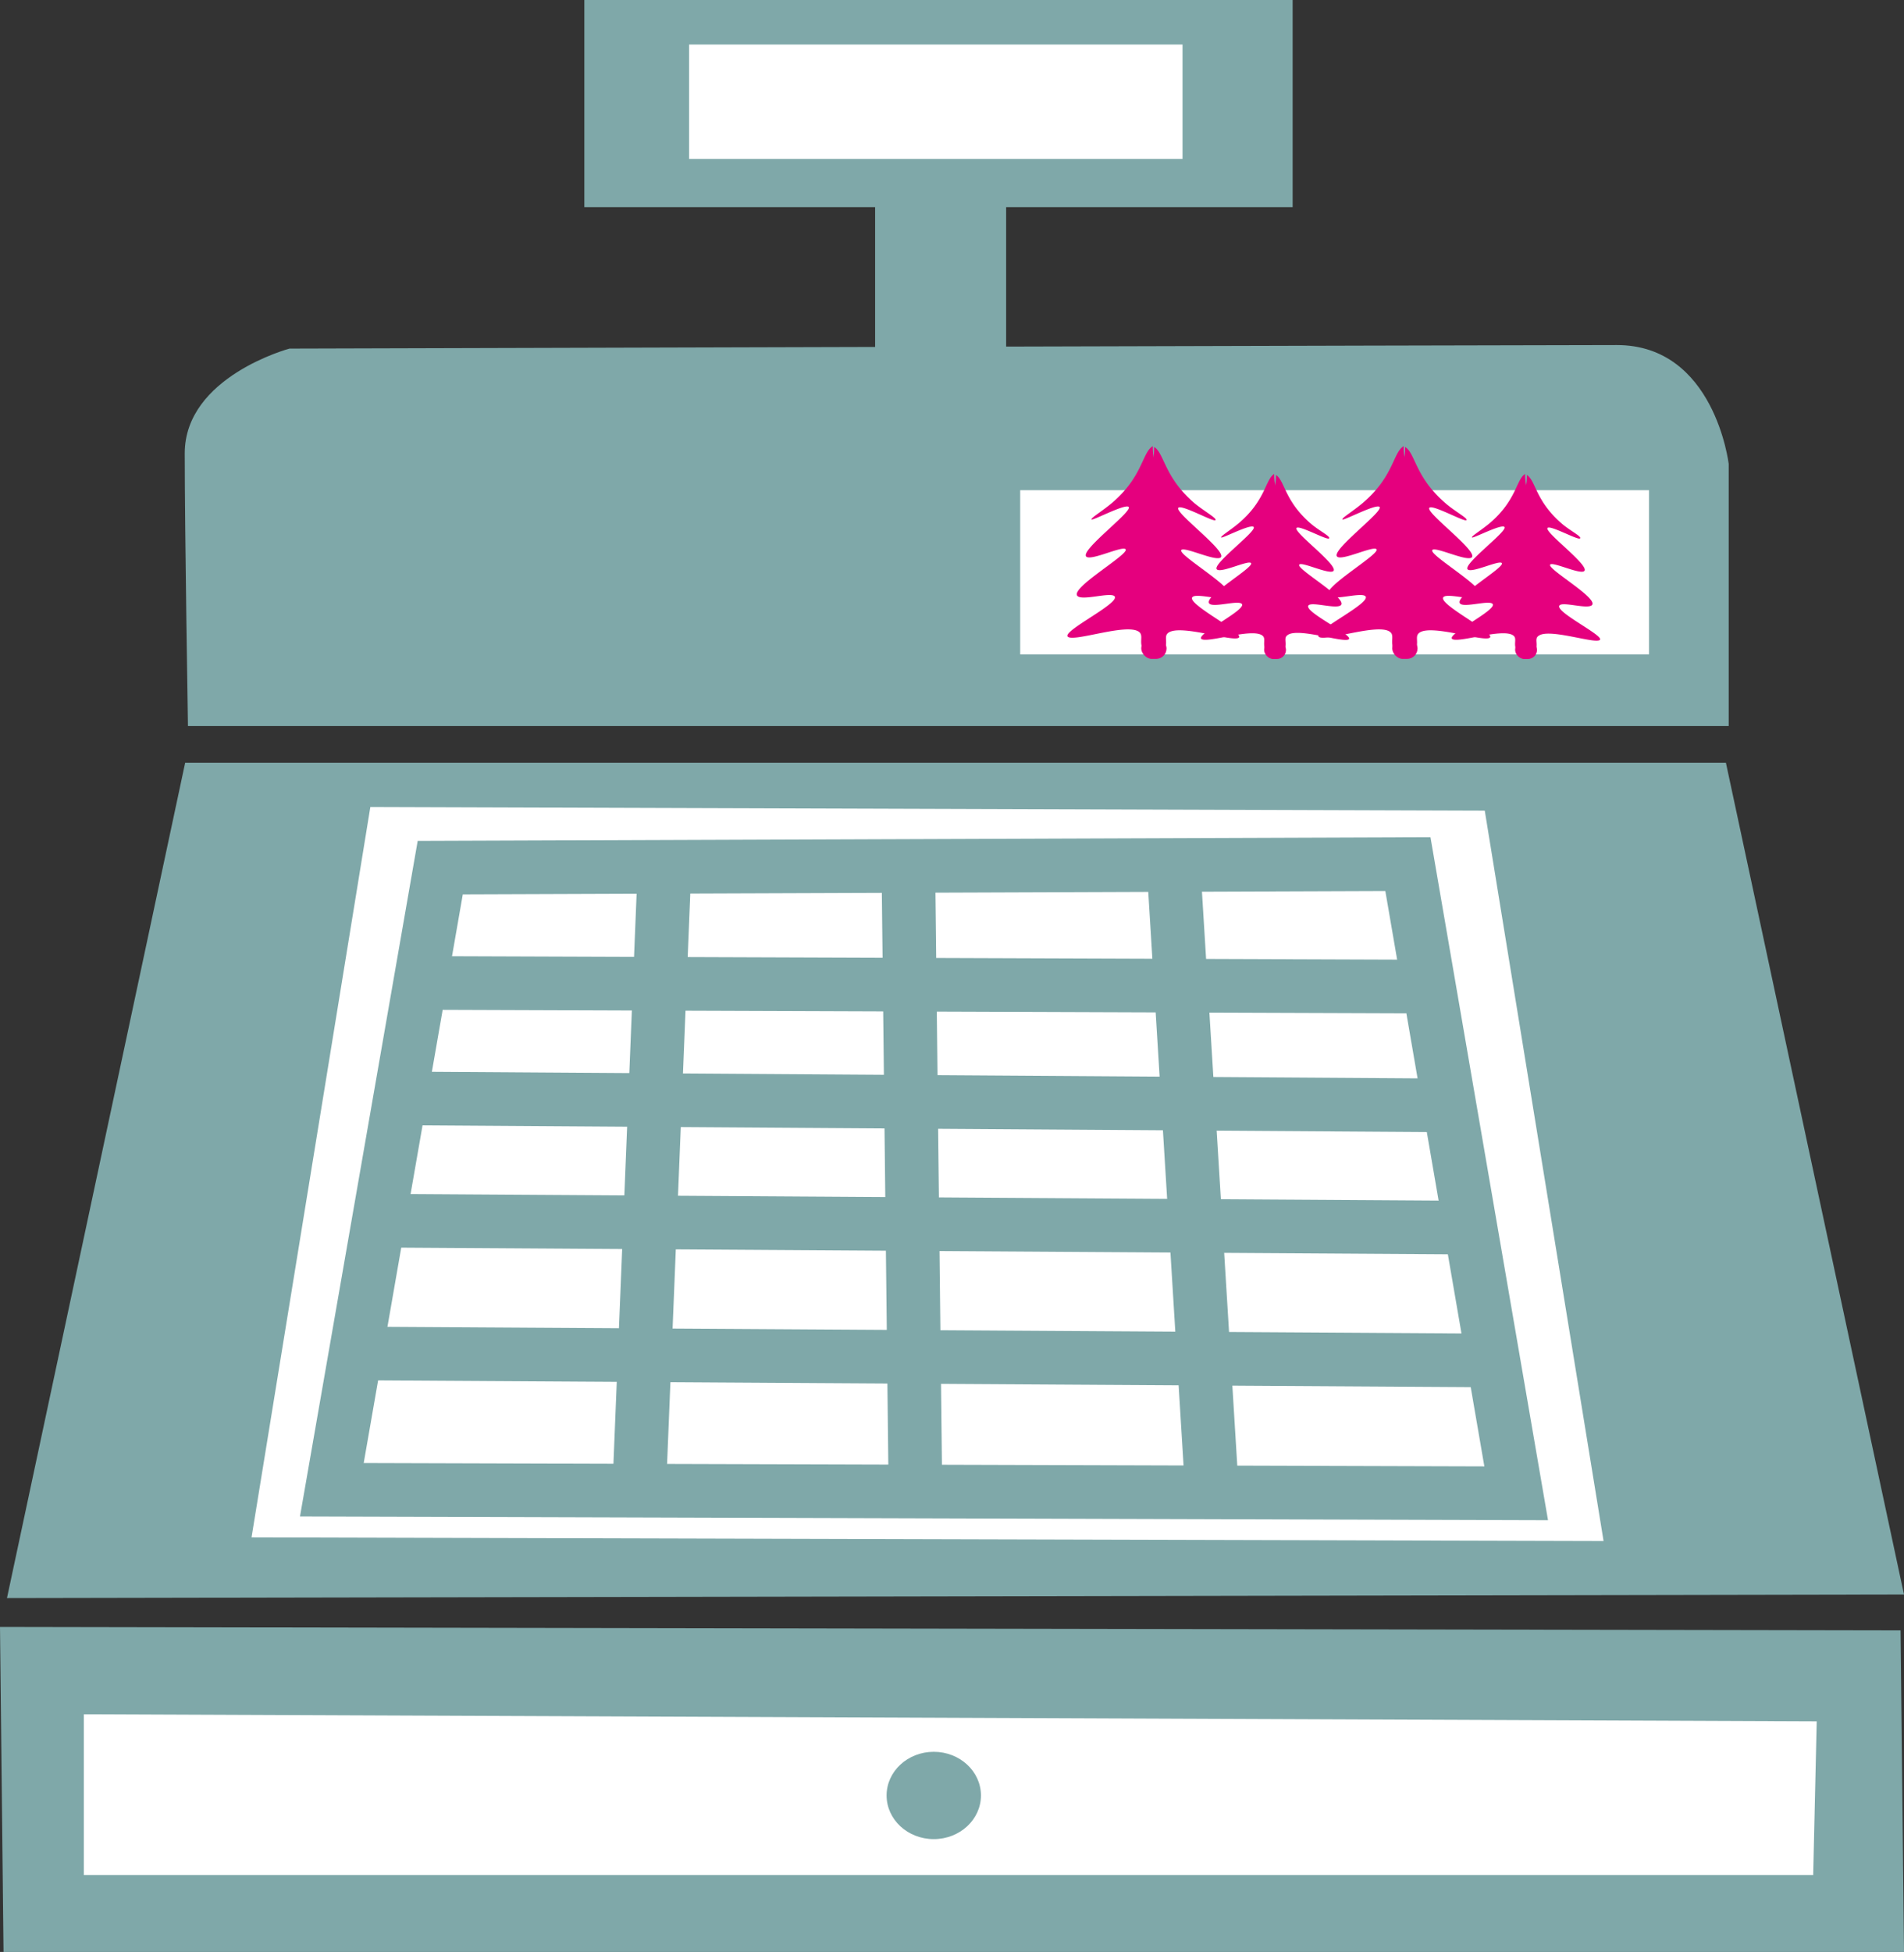 <svg xmlns="http://www.w3.org/2000/svg" viewBox="0 0 177.58 181.98"><rect x="0" y="0" width="177.58" height="181.98" fill="#333333" stroke="none"/><defs><style>.cls-1,.cls-4{fill:#7fa8a9;}.cls-2,.cls-3{fill:#fff;}.cls-3,.cls-4{stroke:#7fa8a9;stroke-miterlimit:10;stroke-width:5px;}.cls-5{fill:#e5007e;}</style></defs><g id="Ebene_2" data-name="Ebene 2"><g id="Ebene_1-2" data-name="Ebene 1"><polygon class="cls-1" points="0 151.68 0.33 181.98 177.58 181.98 177.26 152 0 151.68"/><polygon class="cls-2" points="7.82 159.82 7.82 174.81 169.11 174.81 169.44 160.48 7.82 159.82"/><ellipse class="cls-1" cx="87.09" cy="167.39" rx="4.4" ry="4.07"/><polygon class="cls-1" points="17.27 71.11 160.97 71.11 177.58 148.66 0.65 148.99 17.27 71.11"/><polygon class="cls-2" points="34.54 75.24 23.46 143.33 149.56 143.67 138.48 75.58 34.54 75.24"/><polygon class="cls-1" points="39.03 80.24 29 139.25 143.18 139.54 133.15 80.53 39.03 80.24"/><polygon class="cls-3" points="41.06 80.89 30.95 138.89 141.41 139.22 131.31 80.56 41.06 80.89"/><line class="cls-4" x1="61.91" y1="82.52" x2="59.63" y2="138.56"/><line class="cls-4" x1="84.72" y1="80.89" x2="85.37" y2="138.24"/><line class="cls-4" x1="109.48" y1="81.22" x2="112.95" y2="137.59"/><line class="cls-4" x1="39.1" y1="91.64" x2="131.31" y2="91.97"/><line class="cls-4" x1="36.82" y1="102.4" x2="134.25" y2="103.05"/><line class="cls-4" x1="34.86" y1="113.8" x2="136.85" y2="114.45"/><line class="cls-4" x1="32.91" y1="126.18" x2="138.48" y2="126.83"/><path class="cls-1" d="M17.53,67.69h143.7V43.25s-1.31-11.08-10.43-11.08S27,32.5,27,32.5s-9.77,2.61-9.77,9.77S17.53,67.69,17.53,67.69Z"/><rect class="cls-2" x="95.15" y="45.7" width="58.65" height="15.31"/><path class="cls-5" d="M106.22,58.9c.5.36-.08,1,.48,1.84l0,0,.35.2.37.07.48.06.32-.07a0,0,0,0,1,0,0,18.65,18.65,0,0,1,.2-5.11,22,22,0,0,0-.16-5.25c0-.39-.11-.77-.17-1.15-.44-1.72.15-3.47,0-5.21,0-.05,0-.09,0-.12l0-.13a4.9,4.9,0,0,1-.57-2.44c-1,.59-.91,2.8-3.76,5.26-.89.76-2.1,1.48-1.95,1.58s3-1.41,3.43-1.19c.6.33-4.71,4.18-3.89,4.68.53.32,3.24-1,3.61-.73.56.39-5.3,3.68-4.45,4.39.51.43,3-.38,3.43,0,.64.61-4.92,3.26-4.35,3.78S105.08,58.07,106.22,58.9Z"/><path class="cls-5" d="M111.22,55.66c.41-.39,2.92.42,3.43,0,.85-.72-5-4-4.45-4.4.37-.26,3.09,1.05,3.62.73.82-.49-4.5-4.34-3.89-4.67.41-.23,3.2,1.33,3.42,1.18s-1-.81-1.94-1.58c-2.86-2.46-2.8-4.66-3.77-5.25a4.89,4.89,0,0,1-.56,2.44l0,.13s0,.06,0,.12c-.14,1.74.45,3.49,0,5.2-.06.39-.11.77-.17,1.15a22.6,22.6,0,0,0-.16,5.26,19.59,19.59,0,0,1,.23,5l.07,0,.37.07.48.06.48-.11c.75-1,.06-1.61.59-2,1.15-.83,6.07.92,6.58.45S110.58,56.27,111.22,55.66Z"/><rect class="cls-5" x="106.44" y="59.46" width="2.36" height="1.97" rx="0.98"/><path class="cls-5" d="M117.72,59.24c.43.31-.07.82.41,1.59l0,0a2,2,0,0,1,.29.18l.33.06.42,0,.27-.06s0,0,0,0a16.47,16.47,0,0,1,.18-4.43,19.28,19.28,0,0,0-.14-4.55l-.15-1c-.38-1.49.13-3,0-4.51a.34.34,0,0,0,0-.11.81.81,0,0,0,0-.11,4.34,4.34,0,0,1-.49-2.11c-.83.51-.78,2.42-3.26,4.55-.77.66-1.81,1.28-1.68,1.37s2.61-1.22,3-1c.53.29-4.08,3.62-3.37,4,.47.28,2.82-.86,3.13-.63.49.34-4.59,3.19-3.85,3.81.44.36,2.62-.34,3,0,.56.52-4.26,2.82-3.77,3.27S116.73,58.52,117.72,59.24Z"/><path class="cls-5" d="M122.05,56.43c.35-.34,2.53.37,3,0,.74-.62-4.34-3.47-3.85-3.81.31-.22,2.66.91,3.13.64.71-.43-3.9-3.77-3.38-4.06.36-.19,2.78,1.16,3,1s-.91-.71-1.68-1.37c-2.48-2.13-2.43-4-3.26-4.55a4.32,4.32,0,0,1-.49,2.11.53.53,0,0,0,0,.11.34.34,0,0,0,0,.11c-.12,1.51.39,3,0,4.51l-.15,1a19.25,19.25,0,0,0-.14,4.55,17.65,17.65,0,0,1,.2,4.29l0,0,.33.06.42,0,.41-.09c.65-.84,0-1.4.51-1.73,1-.72,5.26.79,5.7.39S121.49,57,122.05,56.43Z"/><rect class="cls-5" x="117.9" y="59.73" width="2.04" height="1.71" rx="0.85"/><path class="cls-5" d="M129.63,58.9c.5.36-.08,1,.47,1.84a.05.05,0,0,1,0,0l.34.2.38.07.48.06.31-.07a0,0,0,0,0,0,0,19.06,19.06,0,0,1,.21-5.11,22,22,0,0,0-.16-5.25c-.05-.39-.11-.77-.17-1.15-.44-1.72.15-3.47,0-5.21,0-.05,0-.09,0-.12l0-.13a4.8,4.8,0,0,1-.57-2.44c-1,.59-.91,2.8-3.77,5.26-.88.76-2.09,1.48-1.94,1.58s3-1.41,3.43-1.19c.6.33-4.72,4.18-3.89,4.68.53.32,3.24-1,3.61-.73.55.39-5.3,3.68-4.45,4.39.51.43,3-.38,3.43,0,.64.61-4.92,3.26-4.35,3.78S128.49,58.07,129.63,58.9Z"/><path class="cls-5" d="M134.63,55.66c.41-.39,2.92.42,3.43,0,.85-.72-5-4-4.45-4.4.37-.26,3.08,1.05,3.62.73.82-.49-4.5-4.34-3.89-4.67.4-.23,3.2,1.33,3.42,1.18s-1.06-.81-1.94-1.58c-2.86-2.46-2.8-4.66-3.77-5.25a4.89,4.89,0,0,1-.56,2.44l0,.13s0,.06,0,.12c-.14,1.74.45,3.49,0,5.2-.06.39-.12.77-.17,1.15a22.6,22.6,0,0,0-.16,5.26,20.56,20.56,0,0,1,.23,5l.06,0,.38.07.48.06.48-.11c.74-1,.06-1.61.59-2,1.14-.83,6.06.92,6.58.45S134,56.27,134.63,55.66Z"/><rect class="cls-5" x="129.85" y="59.46" width="2.36" height="1.97" rx="0.98"/><path class="cls-5" d="M141.13,59.24c.43.31-.08.82.4,1.59l0,0a2.65,2.65,0,0,1,.29.18l.33.06.41,0,.28-.06s0,0,0,0a16.47,16.47,0,0,1,.18-4.43,19.28,19.28,0,0,0-.14-4.55l-.15-1c-.38-1.49.13-3,0-4.51,0,0,0-.08,0-.11a.81.81,0,0,0,0-.11,4.34,4.34,0,0,1-.49-2.11c-.83.51-.78,2.42-3.26,4.55-.77.66-1.82,1.28-1.69,1.37s2.62-1.22,3-1c.53.29-4.08,3.62-3.37,4,.46.28,2.82-.86,3.13-.63.48.34-4.59,3.19-3.85,3.81.44.36,2.62-.34,3,0,.55.52-4.26,2.82-3.77,3.27S140.13,58.52,141.13,59.24Z"/><path class="cls-5" d="M145.46,56.43c.35-.34,2.53.37,3,0,.73-.62-4.34-3.47-3.86-3.81.32-.22,2.67.91,3.13.64.72-.43-3.89-3.77-3.37-4.06.36-.19,2.78,1.16,3,1s-.91-.71-1.68-1.37c-2.48-2.13-2.43-4-3.27-4.55a4.11,4.11,0,0,1-.49,2.11l0,.11s0,.06,0,.11c-.12,1.51.4,3,0,4.51-.06.33-.11.66-.15,1a19.25,19.25,0,0,0-.14,4.55A17.16,17.16,0,0,1,141.8,61a.15.15,0,0,1,.06,0l.33.06.41,0L143,61c.65-.84,0-1.4.51-1.73,1-.72,5.26.79,5.7.39S144.9,57,145.46,56.43Z"/><rect class="cls-5" x="141.31" y="59.73" width="2.04" height="1.71" rx="0.85"/><rect class="cls-1" x="54.5" width="66.06" height="19.31"/><rect class="cls-1" x="81.62" y="17.6" width="12.22" height="15.56"/><rect class="cls-2" x="64.27" y="4.15" width="46.02" height="10.67"/></g></g></svg>
